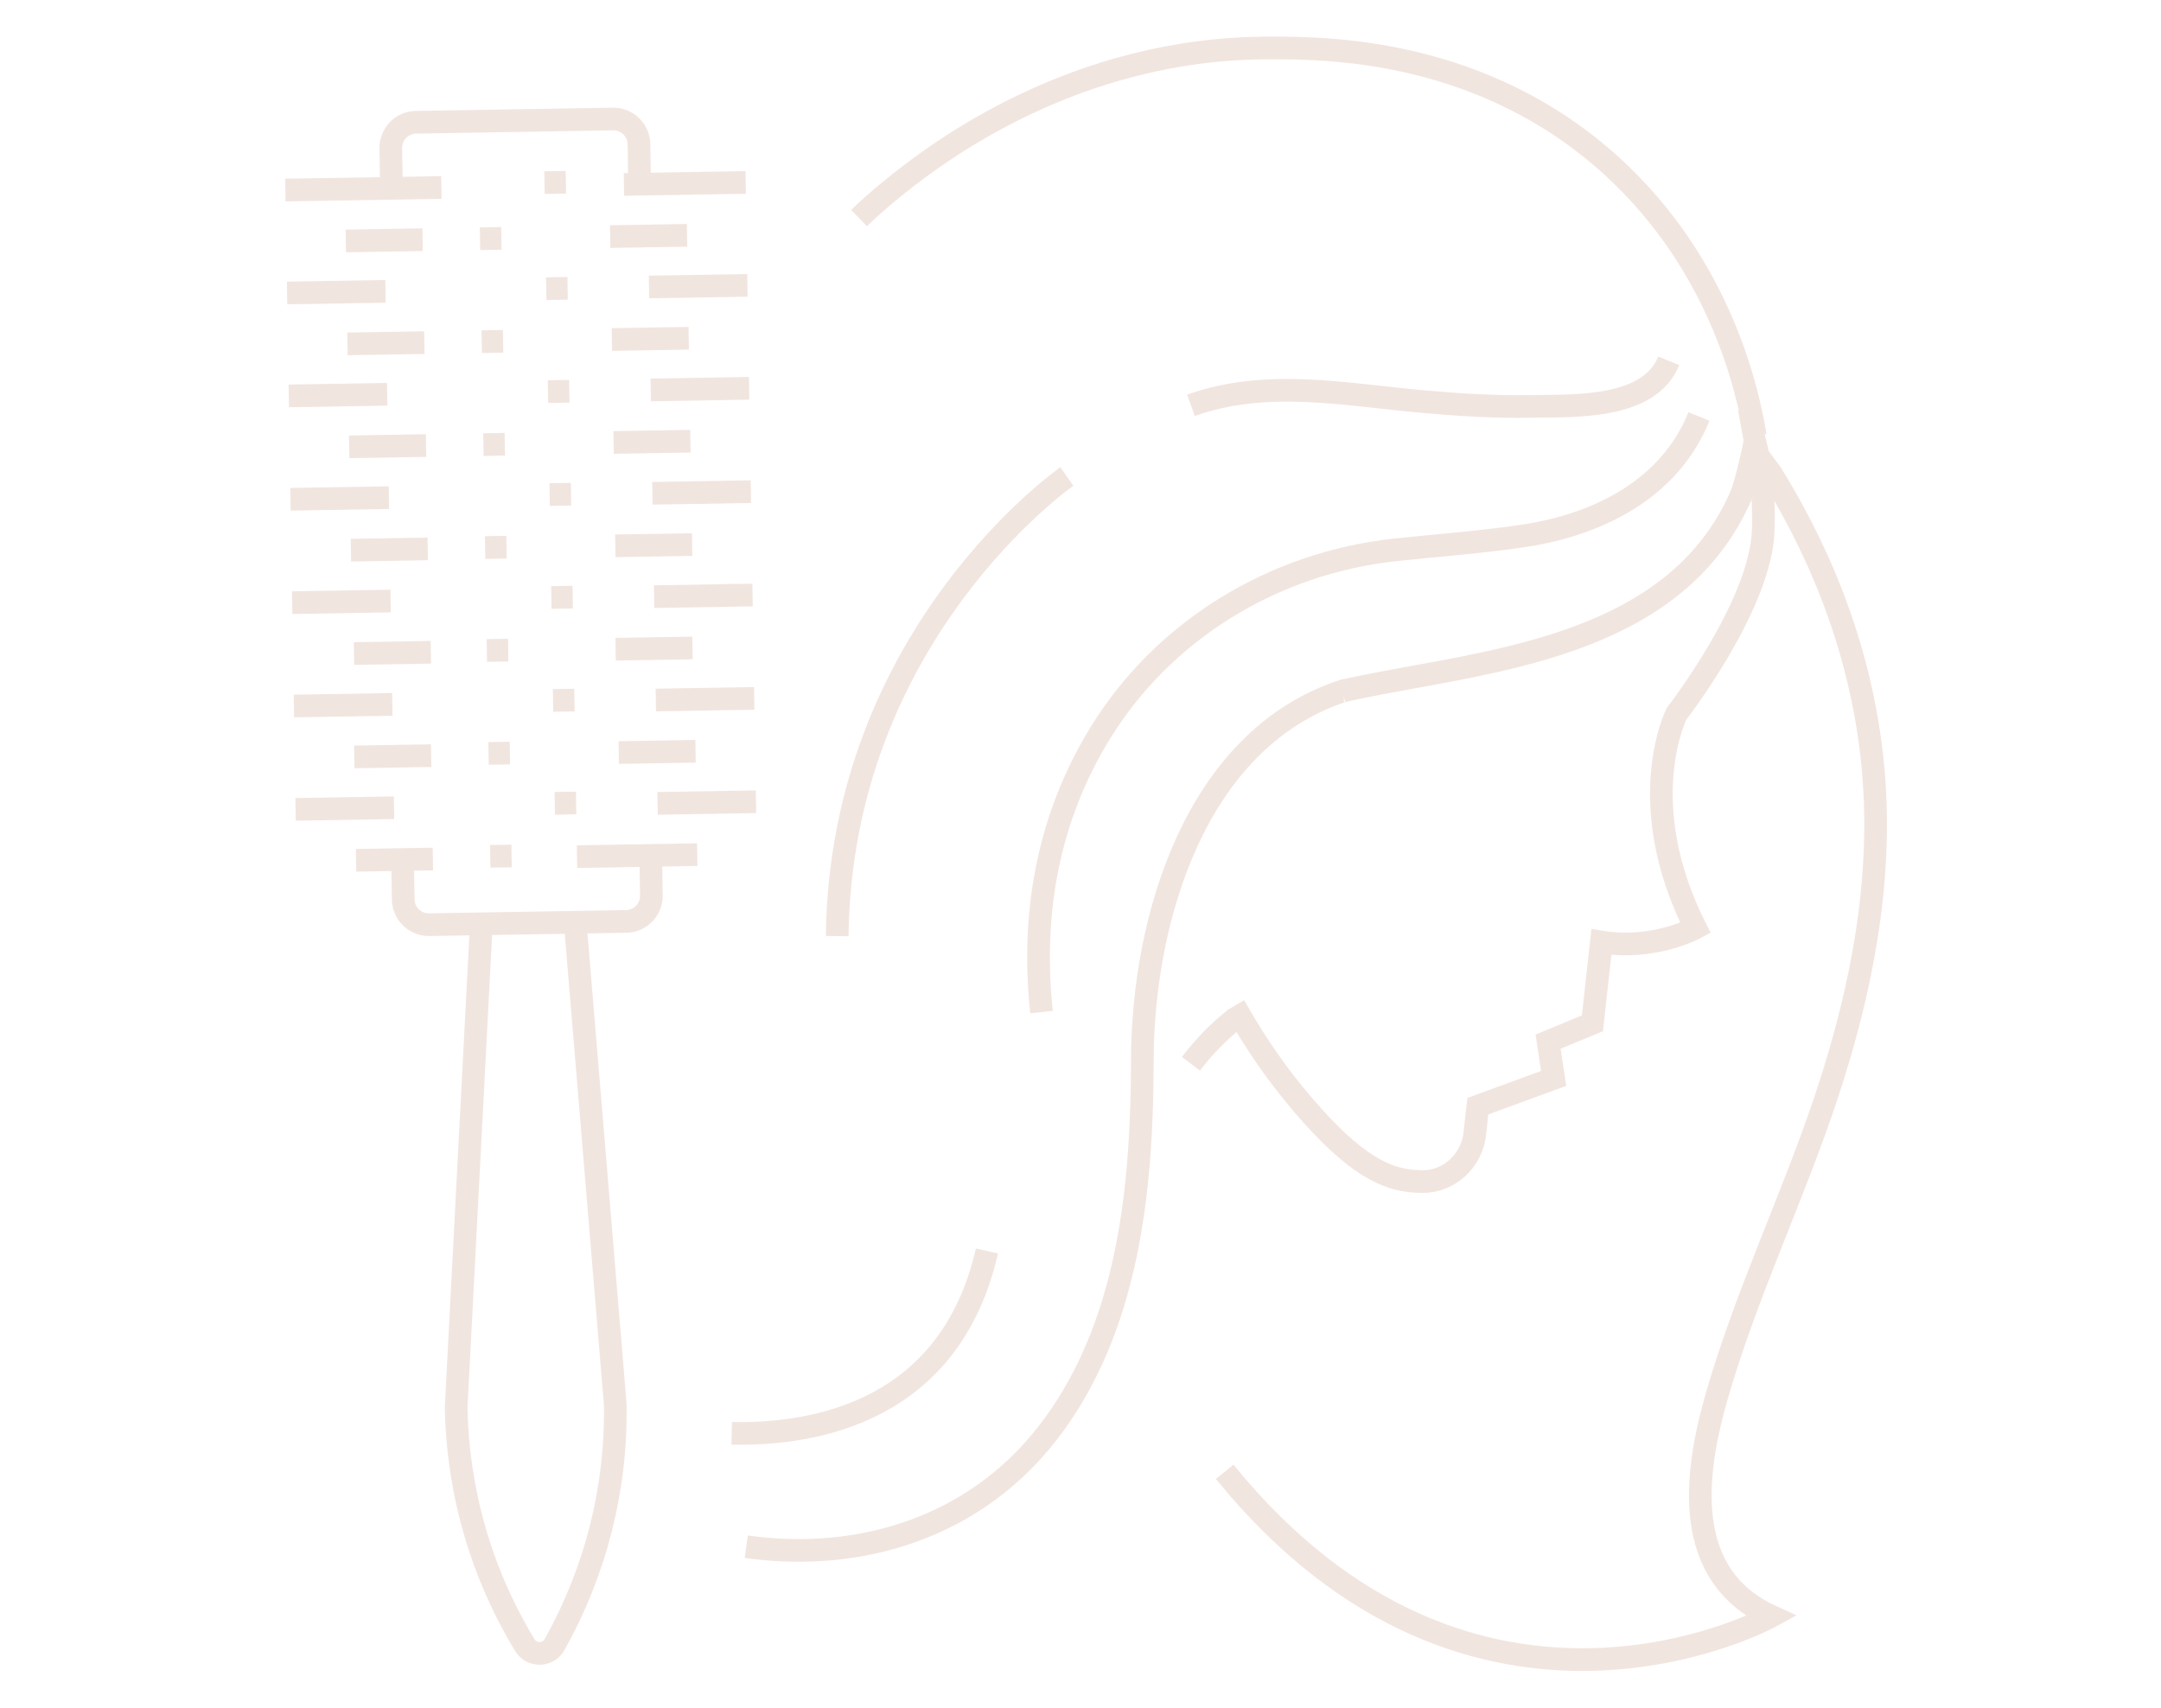 <?xml version="1.0" encoding="utf-8"?>
<!-- Generator: Adobe Illustrator 16.0.0, SVG Export Plug-In . SVG Version: 6.00 Build 0)  -->
<!DOCTYPE svg PUBLIC "-//W3C//DTD SVG 1.1//EN" "http://www.w3.org/Graphics/SVG/1.1/DTD/svg11.dtd">
<svg version="1.1" id="Calque_1" xmlns="http://www.w3.org/2000/svg" xmlns:xlink="http://www.w3.org/1999/xlink" x="0px" y="0px"
	 width="286px" height="226px" viewBox="0 0 286 226" enable-background="new 0 0 286 226" xml:space="preserve">
<g id="XMLID_111_">
	<g id="XMLID_2081_">
		<path id="XMLID_2135_" fill="none" stroke="#F1E5DF" stroke-width="3" stroke-miterlimit="10" d="M63.702,122.272l-3.331,63.94
			c0.186,11.132,3.313,21.996,9.079,31.513c0.451,0.747,1.224,1.119,1.991,1.105c0.769-0.013,1.531-0.411,1.956-1.171
			c2.717-4.859,4.771-10.022,6.123-15.362c1.351-5.343,2.001-10.867,1.907-16.432l-5.305-63.799"/>
		<g id="XMLID_2098_">
			<g id="XMLID_2117_">
				
					<line id="XMLID_2134_" fill="none" stroke="#F1E5DF" stroke-width="3" stroke-miterlimit="10" x1="57.019" y1="86.327" x2="46.851" y2="86.496"/>
				<g id="XMLID_2118_">
					
						<line id="XMLID_2133_" fill="none" stroke="#F1E5DF" stroke-width="3" stroke-miterlimit="10" x1="57.063" y1="100.011" x2="46.895" y2="100.179"/>
					<g id="XMLID_2119_">
						
							<line id="XMLID_2132_" fill="none" stroke="#F1E5DF" stroke-width="3" stroke-miterlimit="10" x1="51.696" y1="79.544" x2="38.671" y2="79.76"/>
						
							<line id="XMLID_2131_" fill="none" stroke="#F1E5DF" stroke-width="3" stroke-miterlimit="10" x1="51.924" y1="93.224" x2="38.897" y2="93.439"/>
						<g id="XMLID_2120_">
							
								<line id="XMLID_2130_" fill="none" stroke="#F1E5DF" stroke-width="3" stroke-miterlimit="10" x1="58.418" y1="24.811" x2="37.769" y2="25.153"/>
							
								<line id="XMLID_2129_" fill="none" stroke="#F1E5DF" stroke-width="3" stroke-miterlimit="10" x1="55.933" y1="31.723" x2="45.766" y2="31.892"/>
							
								<line id="XMLID_2128_" fill="none" stroke="#F1E5DF" stroke-width="3" stroke-miterlimit="10" x1="51.021" y1="38.56" x2="37.995" y2="38.776"/>
							
								<line id="XMLID_2127_" fill="none" stroke="#F1E5DF" stroke-width="3" stroke-miterlimit="10" x1="56.157" y1="45.346" x2="45.99" y2="45.514"/>
							
								<line id="XMLID_2126_" fill="none" stroke="#F1E5DF" stroke-width="3" stroke-miterlimit="10" x1="51.245" y1="52.183" x2="38.219" y2="52.398"/>
							
								<line id="XMLID_2125_" fill="none" stroke="#F1E5DF" stroke-width="3" stroke-miterlimit="10" x1="56.384" y1="58.97" x2="46.216" y2="59.138"/>
							
								<line id="XMLID_2124_" fill="none" stroke="#F1E5DF" stroke-width="3" stroke-miterlimit="10" x1="51.472" y1="65.864" x2="38.445" y2="66.08"/>
							
								<line id="XMLID_2123_" fill="none" stroke="#F1E5DF" stroke-width="3" stroke-miterlimit="10" x1="56.608" y1="72.65" x2="46.442" y2="72.818"/>
							
								<line id="XMLID_2122_" fill="none" stroke="#F1E5DF" stroke-width="3" stroke-miterlimit="10" x1="52.15" y1="106.904" x2="39.125" y2="107.118"/>
							
								<line id="XMLID_2121_" fill="none" stroke="#F1E5DF" stroke-width="3" stroke-miterlimit="10" x1="57.289" y1="113.689" x2="47.121" y2="113.859"/>
						</g>
					</g>
				</g>
			</g>
			<g id="XMLID_2099_">
				
					<line id="XMLID_2116_" fill="none" stroke="#F1E5DF" stroke-width="3" stroke-miterlimit="10" x1="81.477" y1="85.923" x2="91.645" y2="85.755"/>
				<g id="XMLID_2100_">
					
						<line id="XMLID_2115_" fill="none" stroke="#F1E5DF" stroke-width="3" stroke-miterlimit="10" x1="81.886" y1="99.6" x2="92.054" y2="99.432"/>
					<g id="XMLID_2101_">
						
							<line id="XMLID_2114_" fill="none" stroke="#F1E5DF" stroke-width="3" stroke-miterlimit="10" x1="86.57" y1="78.967" x2="99.596" y2="78.752"/>
						
							<line id="XMLID_2113_" fill="none" stroke="#F1E5DF" stroke-width="3" stroke-miterlimit="10" x1="86.797" y1="92.647" x2="99.822" y2="92.432"/>
						<g id="XMLID_2102_">
							
								<line id="XMLID_2112_" fill="none" stroke="#F1E5DF" stroke-width="3" stroke-miterlimit="10" x1="82.58" y1="24.411" x2="98.693" y2="24.145"/>
							
								<line id="XMLID_2111_" fill="none" stroke="#F1E5DF" stroke-width="3" stroke-miterlimit="10" x1="80.757" y1="31.313" x2="90.925" y2="31.145"/>
							
								<line id="XMLID_2110_" fill="none" stroke="#F1E5DF" stroke-width="3" stroke-miterlimit="10" x1="85.894" y1="37.983" x2="98.919" y2="37.768"/>
							
								<line id="XMLID_2109_" fill="none" stroke="#F1E5DF" stroke-width="3" stroke-miterlimit="10" x1="80.983" y1="44.936" x2="91.15" y2="44.768"/>
							
								<line id="XMLID_2108_" fill="none" stroke="#F1E5DF" stroke-width="3" stroke-miterlimit="10" x1="86.118" y1="51.606" x2="99.145" y2="51.391"/>
							
								<line id="XMLID_2107_" fill="none" stroke="#F1E5DF" stroke-width="3" stroke-miterlimit="10" x1="81.208" y1="58.56" x2="91.374" y2="58.391"/>
							
								<line id="XMLID_2106_" fill="none" stroke="#F1E5DF" stroke-width="3" stroke-miterlimit="10" x1="86.344" y1="65.287" x2="99.371" y2="65.071"/>
							
								<line id="XMLID_2105_" fill="none" stroke="#F1E5DF" stroke-width="3" stroke-miterlimit="10" x1="81.433" y1="72.239" x2="91.601" y2="72.071"/>
							
								<line id="XMLID_2104_" fill="none" stroke="#F1E5DF" stroke-width="3" stroke-miterlimit="10" x1="87.023" y1="106.327" x2="100.048" y2="106.111"/>
							
								<line id="XMLID_2103_" fill="none" stroke="#F1E5DF" stroke-width="3" stroke-miterlimit="10" x1="76.366" y1="113.375" x2="92.279" y2="113.112"/>
						</g>
					</g>
				</g>
			</g>
		</g>
		
			<line id="XMLID_2097_" fill="none" stroke="#F1E5DF" stroke-width="3" stroke-miterlimit="10" x1="74.891" y1="24.125" x2="72.063" y2="24.172"/>
		
			<line id="XMLID_2096_" fill="none" stroke="#F1E5DF" stroke-width="3" stroke-miterlimit="10" x1="66.356" y1="31.551" x2="63.529" y2="31.598"/>
		
			<line id="XMLID_2095_" fill="none" stroke="#F1E5DF" stroke-width="3" stroke-miterlimit="10" x1="66.582" y1="45.174" x2="63.755" y2="45.221"/>
		
			<line id="XMLID_2094_" fill="none" stroke="#F1E5DF" stroke-width="3" stroke-miterlimit="10" x1="66.807" y1="58.797" x2="63.98" y2="58.844"/>
		
			<line id="XMLID_2093_" fill="none" stroke="#F1E5DF" stroke-width="3" stroke-miterlimit="10" x1="67.033" y1="72.42" x2="64.206" y2="72.467"/>
		
			<line id="XMLID_2092_" fill="none" stroke="#F1E5DF" stroke-width="3" stroke-miterlimit="10" x1="67.258" y1="86.044" x2="64.431" y2="86.09"/>
		
			<line id="XMLID_2091_" fill="none" stroke="#F1E5DF" stroke-width="3" stroke-miterlimit="10" x1="67.483" y1="99.667" x2="64.656" y2="99.714"/>
		
			<line id="XMLID_2090_" fill="none" stroke="#F1E5DF" stroke-width="3" stroke-miterlimit="10" x1="67.708" y1="113.29" x2="64.881" y2="113.336"/>
		
			<line id="XMLID_2089_" fill="none" stroke="#F1E5DF" stroke-width="3" stroke-miterlimit="10" x1="75.122" y1="38.162" x2="72.296" y2="38.208"/>
		
			<line id="XMLID_2088_" fill="none" stroke="#F1E5DF" stroke-width="3" stroke-miterlimit="10" x1="75.348" y1="51.785" x2="72.521" y2="51.831"/>
		
			<line id="XMLID_2087_" fill="none" stroke="#F1E5DF" stroke-width="3" stroke-miterlimit="10" x1="75.572" y1="65.408" x2="72.746" y2="65.455"/>
		
			<line id="XMLID_2086_" fill="none" stroke="#F1E5DF" stroke-width="3" stroke-miterlimit="10" x1="75.798" y1="79.031" x2="72.971" y2="79.078"/>
		
			<line id="XMLID_2085_" fill="none" stroke="#F1E5DF" stroke-width="3" stroke-miterlimit="10" x1="76.023" y1="92.654" x2="73.196" y2="92.701"/>
		
			<line id="XMLID_2084_" fill="none" stroke="#F1E5DF" stroke-width="3" stroke-miterlimit="10" x1="76.248" y1="106.276" x2="73.421" y2="106.323"/>
		<path id="XMLID_2083_" fill="none" stroke="#F1E5DF" stroke-width="3" stroke-miterlimit="10" d="M86.128,113.528l0.082,4.978
			c0.031,1.872-1.462,3.415-3.334,3.445l-26.064,0.431c-1.872,0.031-3.415-1.461-3.446-3.333l-0.087-5.291"/>
		<path id="XMLID_2082_" fill="none" stroke="#F1E5DF" stroke-width="3" stroke-miterlimit="10" d="M84.648,24.063l-0.082-4.978
			c-0.031-1.872-1.575-3.365-3.447-3.333l-26.063,0.431c-1.873,0.031-3.365,1.573-3.334,3.446l0.087,5.292"/>
	</g>
	<path id="XMLID_2080_" fill="none" stroke="#F1E5DF" stroke-width="3" stroke-miterlimit="10" d="M177.683,91.458
		c0.05-0.012,0.098-0.025,0.123-0.037c0.036-0.012,0.048-0.012,0.048-0.012c3.211-0.706,6.521-1.314,9.951-1.934
		c16.457-2.956,35.03-6.812,42.534-23.708c0.841-1.861,1.922-7.298,1.922-7.298c0.158,0.632,0.293,1.253,0.402,1.849"/>
	<path id="XMLID_2079_" fill="none" stroke="#F1E5DF" stroke-width="3" stroke-miterlimit="10" d="M157.62,140.787
		c1.643-2.164,3.559-4.153,5.76-5.919l0.731-0.433c3.863,6.648,7.756,11.296,10.728,14.457c6.458,6.838,10.24,7.432,13.322,7.486
		c3.62,0.08,6.646-2.757,7.025-6.351c0.188-1.893,0.404-3.623,0.404-3.623l10.026-3.675l-0.73-4.863l5.865-2.431l1.188-10.757
		c7,1.135,12.457-1.864,12.457-1.864c-8.402-16.673-2.513-28.347-2.513-28.347s11.322-14.538,11.485-24.509
		c0.053-2.458,0-5.864-0.703-9.647l1.729,2.324c5.216,8.431,11.944,21.915,13.511,39.183c1.315,14.584-1.499,29.085-6.047,42.896
		c-4.457,13.534-10.772,26.507-14.696,40.225c-2.969,10.372-4.563,23.582,7.263,28.975c0,0-39.218,21.63-72.342-19.117"/>
	<path id="XMLID_2078_" fill="none" stroke="#F1E5DF" stroke-width="3" stroke-miterlimit="10" d="M113.69,28.864
		c2.179-2.117,4.075-3.625,5.183-4.513c5.061-4.002,23.268-18.087,49.322-18.002c7.566,0,28.098,0.084,45.201,15.703
		c14.399,13.185,17.941,29.776,18.913,35.639"/>
	<path id="XMLID_2077_" fill="none" stroke="#F1E5DF" stroke-width="3" stroke-miterlimit="10" d="M177.854,91.409
		c0,0-0.012,0-0.048,0.012c-0.025,0.012-0.073,0.024-0.123,0.037c-19.547,6.469-26.438,30.344-26.494,48.685
		c-0.033,10.861-0.693,21.966-3.89,32.41c-2.321,7.585-6.085,14.826-11.609,20.517c-9.771,10.062-23.612,13.527-36.927,11.636"/>
	<path id="XMLID_108_" fill="none" stroke="#F1E5DF" stroke-width="3" stroke-miterlimit="10" d="M224.851,55.121
		c-3.859,9.572-13.256,14.263-22.979,15.764c-5.617,0.866-11.455,1.263-17.265,1.894c-16.064,1.743-30.691,10.619-39.102,24.417
		c-5.479,8.991-9.339,21.082-7.663,36.751"/>
	<path id="XMLID_2073_" fill="none" stroke="#F1E5DF" stroke-width="3" stroke-miterlimit="10" d="M220.854,47.755
		c-2.6,6.434-12.497,5.926-18.159,6.035c-4.808,0.092-9.615-0.214-14.402-0.641c-10.251-0.914-20.677-3.083-30.674,0.495"/>
	<path id="XMLID_109_" fill="none" stroke="#F1E5DF" stroke-width="3" stroke-miterlimit="10" d="M96.836,189.702
		c11.182,0.223,28.941-2.935,33.783-24.135"/>
	<path id="XMLID_110_" fill="none" stroke="#F1E5DF" stroke-width="3" stroke-miterlimit="10" d="M141.193,63.065
		c0,0-29.943,20.826-30.392,60.827"/>
</g>
</svg>
